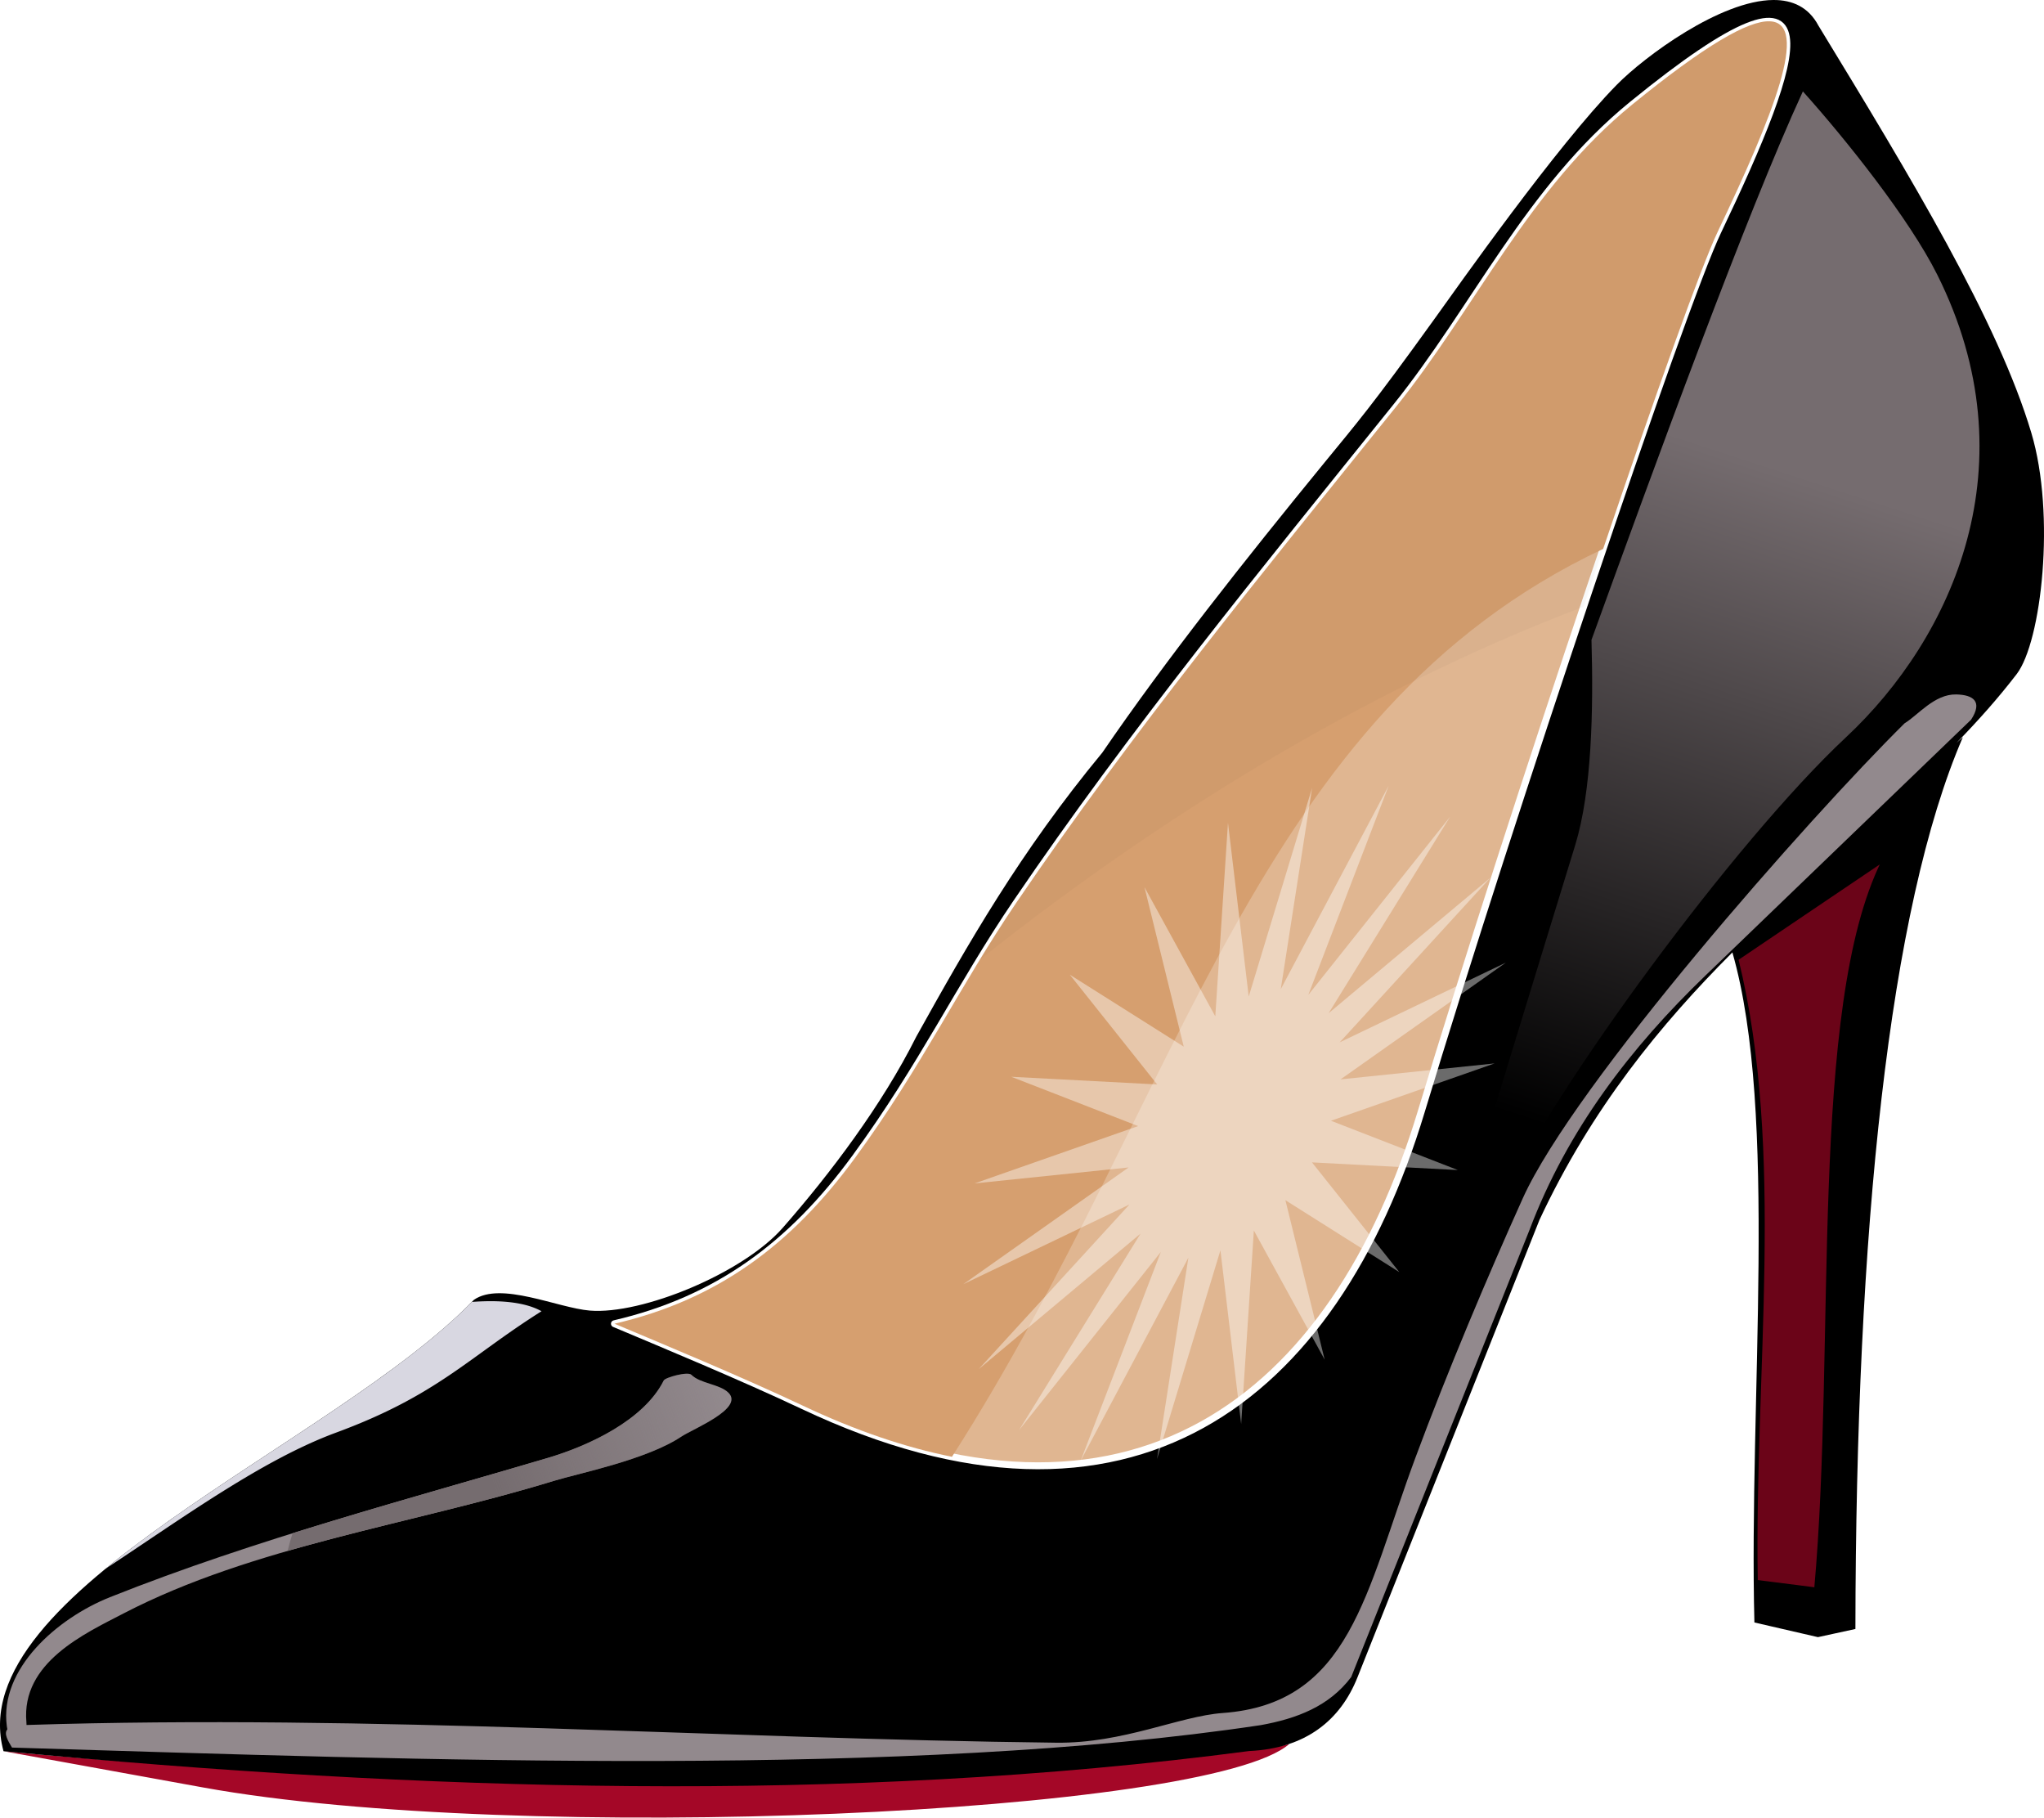 <svg xmlns="http://www.w3.org/2000/svg" xmlns:xlink="http://www.w3.org/1999/xlink" width="946.335" height="841.293" viewBox="0 0 887.189 788.712"><defs><filter id="d" x="-.141" width="1.281" y="-.06" height="1.12" color-interpolation-filters="sRGB"><feGaussianBlur stdDeviation="14.133"/></filter><filter id="b" x="-.018" width="1.037" y="-.034" height="1.068" color-interpolation-filters="sRGB"><feGaussianBlur stdDeviation="6.59"/></filter><filter id="g" x="-.029" width="1.058" y="-.047" height="1.095" color-interpolation-filters="sRGB"><feGaussianBlur stdDeviation="2.29"/></filter><filter id="f" x="-.05" width="1.101" y="-.126" height="1.252" color-interpolation-filters="sRGB"><feGaussianBlur stdDeviation="4.043"/></filter><filter id="h" x="-.078" width="1.156" y="-.067" height="1.134" color-interpolation-filters="sRGB"><feGaussianBlur stdDeviation="11.365"/></filter><filter id="i" x="-.228" width="1.456" y="-.228" height="1.456" color-interpolation-filters="sRGB"><feGaussianBlur stdDeviation="16.495"/></filter><linearGradient id="a"><stop offset="0" stop-color="#756c6f"/><stop offset="1" stop-color="#756c6f" stop-opacity="0"/></linearGradient><linearGradient xlink:href="#a" id="c" x1="646.131" y1="-1434.028" x2="551.906" y2="-1146.039" gradientUnits="userSpaceOnUse"/><linearGradient xlink:href="#a" id="e" x1="87.792" y1="-991.401" x2="189.864" y2="-1026.133" gradientUnits="userSpaceOnUse"/></defs><path style="isolation:auto;mix-blend-mode:normal;solid-color:#000;solid-opacity:1" d="M1354.227 2025.417l-55.752 46.972-527.886 460.72" color="#000" overflow="visible" fill="none" stroke="#fff" stroke-linecap="round" stroke-linejoin="round" enable-background="accumulate"/><path d="M559.655 756.713c-5.178 1.751-11.1.825-17.567 1.115-178.297 16.653-359.124 19.151-540.562 2.077l86.619 15.732c137.219 24.923 436.794 11.783 471.523-18.918l-.013-.006z" fill="#a40727" fill-rule="evenodd"/><path style="isolation:auto;mix-blend-mode:normal;solid-color:#000;solid-opacity:1" d="M769.729 0c-22.923.12-55.837 24.432-68.016 36.828-26.15 26.617-68.804 87.272-79.379 101.97-27.156 37.74-33.631 45.038-47.119 61.528-35.226 43.07-69.43 86.31-96.752 126.252-35.714 43.17-58.297 82.919-80.75 123.25-14.76 29.52-37.355 59.489-58 83-17.249 19.644-61.07 37.742-83.726 35.873-13.886-1.145-38.66-12.792-50.285-4.666C144.77 627.303-17.396 690.53 1.526 759.905c181.49 17.281 364.027 23.126 540.687-.077 24.59-1.105 39.607-13.422 47-32l79-198.5c22.575-48.331 52.467-84.735 83.721-116.05 19.987 69.667 7.076 194.146 9.555 290.765l27.576 6.364 16.264-3.536c.22-172.247 14.435-312.6 46.646-386.998l-2.775 2.496c9.362-9.617 18.166-19.475 26.132-29.863 10.76-14.03 16.98-69.114 6.364-104.65-14.461-48.41-52.125-110.636-92.41-176.727C785.018 3.091 778.02-.043 769.729 0z" color="#000" overflow="visible" enable-background="accumulate"/><path style="isolation:auto;mix-blend-mode:normal;solid-color:#000;solid-opacity:1" d="M371.213 502.328c29.277-40.048 45.213-74.286 70-110.75C491.57 317.498 548.244 248.2 605.925 176.54c34.28-42.589 57.737-94.694 102.53-131.168 92.34-75.19 73.604-21.407 37.123 55.154C730 133.222 655.776 353.805 616.885 482.365c-37.858 125.143-126.473 194.727-268.347 127.633-26.453-12.51-62.472-27.446-81.843-35.593 44.46-10.312 76.737-34.076 104.518-72.077z" color="#000" overflow="visible" fill="#e0b691" stroke="#fff" stroke-width="3" stroke-linecap="round" stroke-linejoin="round" enable-background="accumulate"/><path d="M754.063 416.25l63.11-42.603c-31.745 63.656-19.706 210.014-29.21 315.68l-25.5-3.25c-1.581-90.399 12.09-186.518-8.4-269.827z" fill="#6b0418" fill-rule="evenodd" stroke="#000"/><path style="isolation:auto;mix-blend-mode:normal;solid-color:#000;solid-opacity:1" d="M768.096 9.24c-9.282-.32-27.899 10.287-59.64 36.133-44.794 36.474-68.25 88.58-102.532 131.168-57.68 71.66-114.355 140.958-164.71 215.037-24.788 36.465-40.724 70.703-70 110.75-27.782 38.002-60.06 61.765-104.518 72.077 19.37 8.146 55.389 23.083 81.841 35.593 22.945 10.851 44.49 18.106 64.659 22.15C513.73 475.034 544.152 309.754 695.84 238.18c22.888-67.469 42.56-122.587 49.739-137.652 23.94-50.244 40.238-90.677 22.517-91.288z" color="#000" overflow="visible" fill="#d69f6f" enable-background="accumulate"/><path d="M721.88-1336.188c-9.43-.22-16.645 9.045-22.386 12.495-41.935 41.455-143.407 156.606-165.758 206.165-14.972 33.195-32.632 74.913-46.734 112.925-21.55 58.087-28.058 106.395-83.502 110.404-18.913 1.367-43.06 13.218-72.266 12.884-146.619-1.678-296.755-12.489-446.93-7.685-.014-.397-.016-.781-.054-1.2-2.342-25.874 25.218-38.417 42.25-47.25 56.189-29.137 124.621-38.517 186.75-57.5 10.699-3.268 40.217-9.15 55.219-19.146 5.173-3.447 27.405-12.193 20.506-19.092-3.764-3.763-12.247-3.936-16.088-7.777-1.554-1.553-11.348 1.131-12.02 2.475-8.645 17.291-32.763 28.377-50.117 33.54-58.994 17.555-126.726 35.183-190.25 60.5-22.82 9.096-48.073 31.067-44.75 56 .064.483.151.895.23 1.333-1.612 1.879.227 4.935 2.02 7.918 180.674 5.522 388.884 13.227 542.021-9.739 15.567-2.812 29.643-8.106 39.245-20.859l77.427-194.1c16.419-43.46 44.015-79.193 76.35-110.328l115.277-110.998c5.196-7.949.897-10.793-6.44-10.965z" fill="#92898d" fill-rule="evenodd" filter="url(#b)" transform="translate(127.213 1637.528)"/><path style="isolation:auto;mix-blend-mode:normal;solid-color:#000;solid-opacity:1" d="M655.32-1597.864c-24.21 52.41-64.682 163.322-91.756 237.994.883 30.565.135 65.619-7.072 89.095-41.268 134.421-69.19 224.203-77.41 266.865.23-.96.449-1.899.684-2.863 9.588-39.394 31.763-79.73 46.734-112.926 19.917-44.162 98.947-152.511 147.492-197.856 46.398-43.339 80.687-118.71 39.662-200.76-12.137-24.275-39.652-58.735-58.334-79.55z" color="#000" overflow="visible" fill="url(#c)" filter="url(#d)" enable-background="accumulate" transform="translate(127.213 1637.528)"/><path style="isolation:auto;mix-blend-mode:normal;solid-color:#000;solid-opacity:1" d="M171.258-1041.428c-3.277-.13-9.845 1.846-10.39 2.938-8.646 17.291-32.764 28.377-50.118 33.54-34.822 10.362-72.691 20.764-110.94 32.743a89.233 89.233 0 00-2.17 7.684c38.106-10.962 78.01-18.939 115.61-30.426 10.699-3.27 40.217-9.151 55.219-19.147 5.173-3.447 27.405-12.193 20.506-19.092-3.764-3.763-12.247-3.936-16.088-7.777-.292-.291-.873-.433-1.63-.463z" color="#000" overflow="visible" fill="url(#e)" enable-background="accumulate" filter="url(#f)" transform="translate(127.213 1637.528)"/><path d="M85.016-1072.902a111.35 111.35 0 00-7.428.322C40.272-1034.438-33.324-996.3-81.381-956.81c32.953-21.652 67.812-47.193 100.102-59.083 43.918-16.17 57.447-32.698 89.113-52.65-5.002-2.821-12.545-4.429-22.818-4.36z" fill="#d8d7e1" fill-rule="evenodd" filter="url(#g)" transform="translate(127.213 1637.528)"/><path d="M640.883-1628.287c-9.283-.32-27.9 10.286-59.64 36.133-44.794 36.474-68.251 88.579-102.532 131.168-57.68 71.66-114.355 140.958-164.711 215.037-5.717 8.41-10.953 16.699-16 24.97 86.912-69.247 178.291-121.593 262.145-153.248 26.416-78.659 50.166-145.87 58.22-162.773 23.941-50.243 40.239-90.676 22.518-91.287z" opacity=".161" fill-rule="evenodd" filter="url(#h)" transform="translate(127.213 1637.528)"/><path style="isolation:auto;mix-blend-mode:normal;solid-color:#000;solid-opacity:1" d="M460.166-1089.293l-42.474-32.967 20.712 49.617-30.208-44.478 4.366 53.59-14.985-51.638-12.408 52.316 1.705-53.74-27.967 45.921 18.228-50.583-40.789 35.032 32.967-42.475-49.618 20.712 44.48-30.208-53.59 4.366 51.636-14.985-52.316-12.408 53.74 1.705-45.92-27.967 50.582 18.228-35.031-40.789 42.475 32.967-20.713-49.617 30.209 44.478-4.366-53.59 14.985 51.638 12.408-52.316-1.705 53.74 27.967-45.921-18.228 50.583 40.789-35.032-32.967 42.475 49.617-20.712-44.479 30.208 53.59-4.366-51.637 14.985 52.316 12.408-53.74-1.705 45.921 27.967-50.583-18.228z" transform="matrix(1.328 -.514 -.211 1.609 -233.563 2541.218)" color="#000" overflow="visible" opacity=".646" fill="#fff" fill-rule="evenodd" filter="url(#i)" enable-background="accumulate"/></svg>